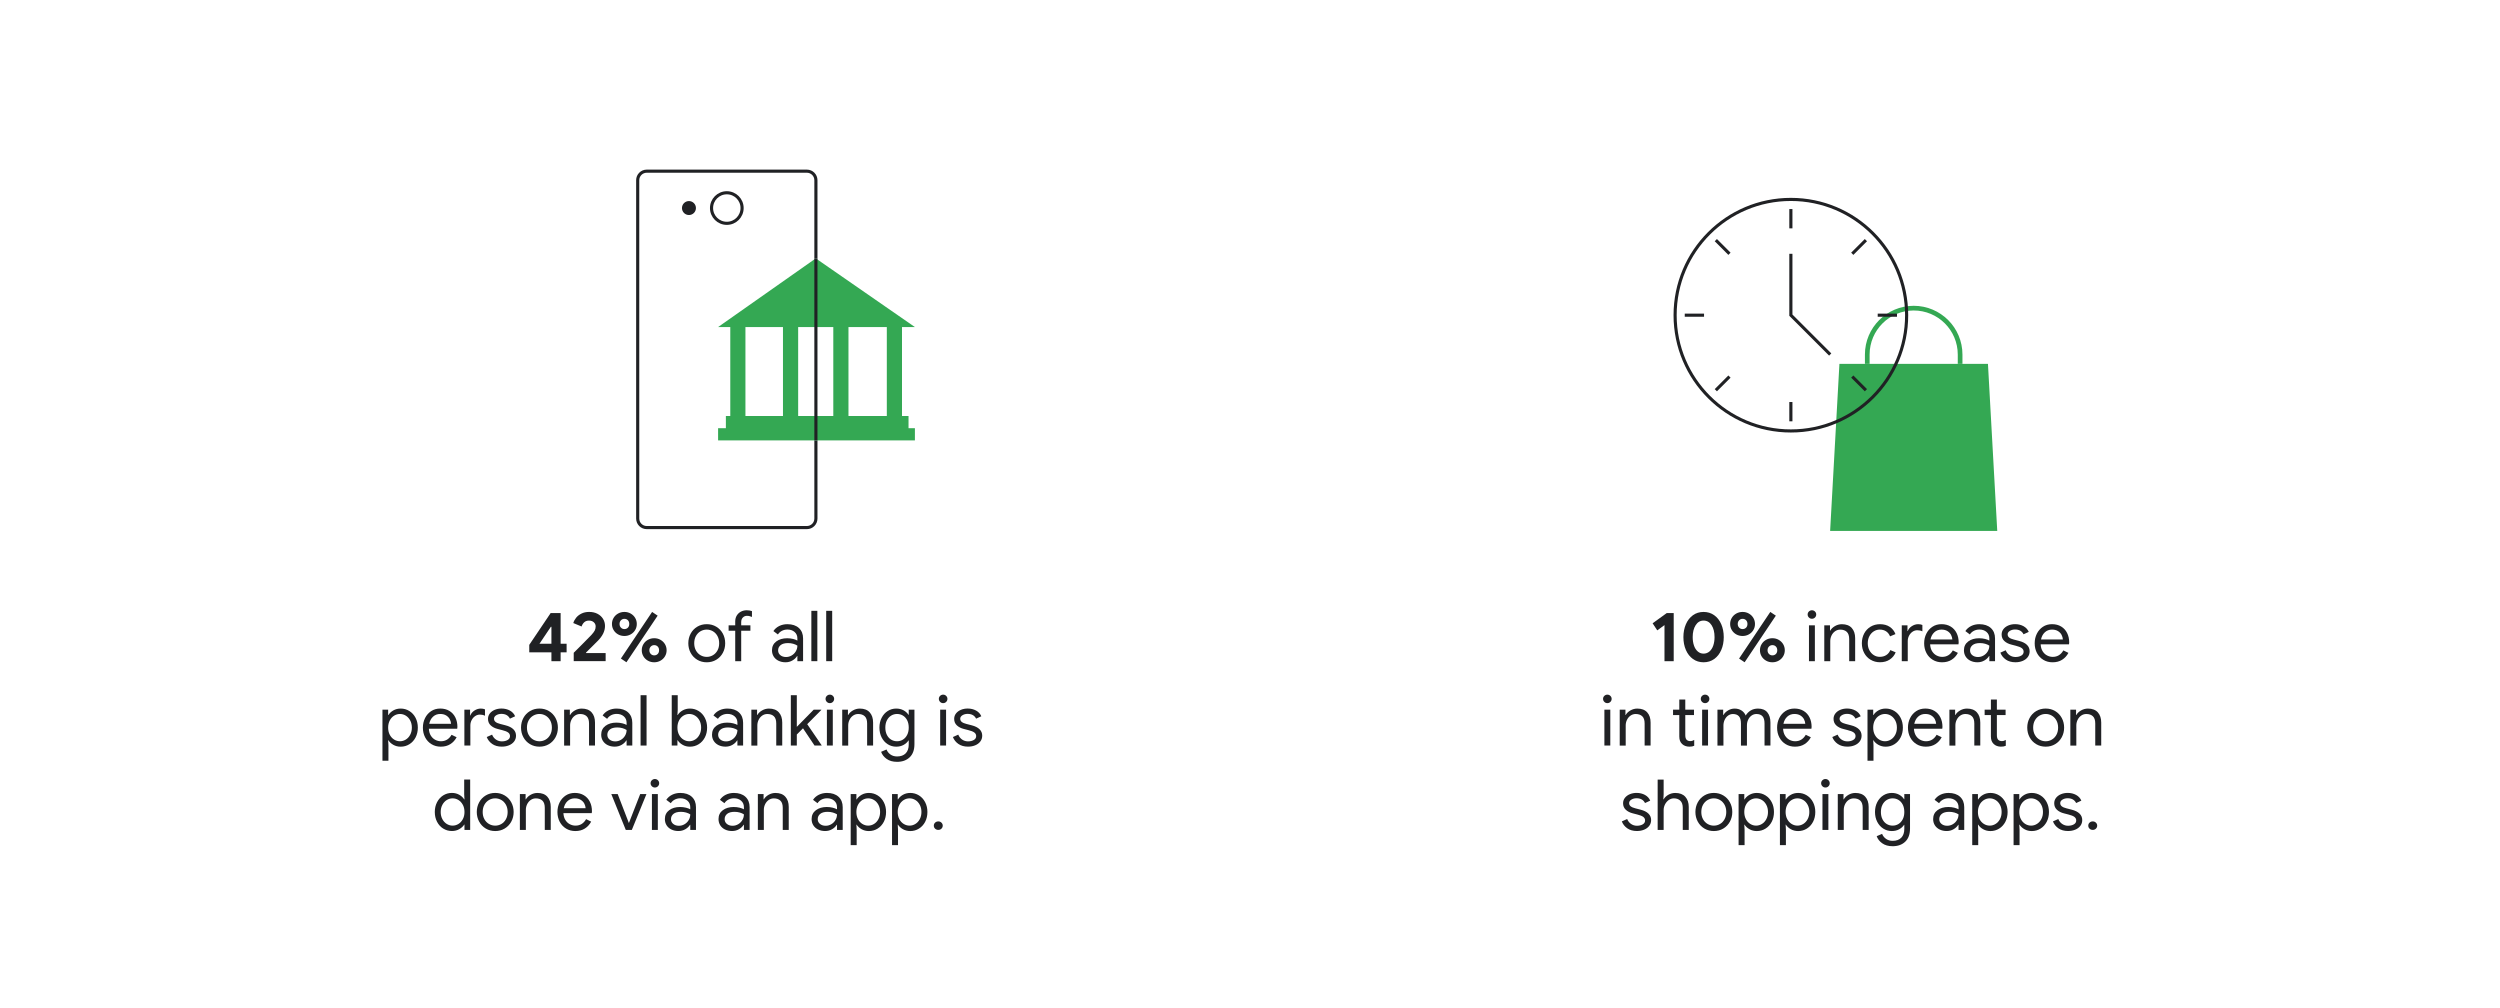 <?xml version="1.0" encoding="UTF-8"?><svg xmlns="http://www.w3.org/2000/svg" viewBox="0 0 1600 645"><defs><style>.b{stroke:#34a853;stroke-width:3px;}.b,.c{fill:none;stroke-miterlimit:10;}.d{fill:#fff;}.e{fill:#202124;}.f,.g{fill:#34a853;}.g{mix-blend-mode:multiply;}.c{stroke:#202124;stroke-width:2px;}.h{isolation:isolate;}</style></defs><g class="h"><g id="a"><rect class="d" x="-6.72" y="-9.19" width="1624" height="670"/><g><polygon class="f" points="1278.24 339.81 1171.28 339.81 1177.23 232.86 1272.29 232.86 1278.24 339.81"/><path class="b" d="M1254.47,232.86v-5.94c0-16.41-13.3-29.71-29.71-29.71h0c-16.41,0-29.71,13.3-29.71,29.71v5.94"/></g><g><path class="e" d="M352.91,417.48h-14.18v-4.77l13.68-20.34h6.39v19.62h3.83v5.49h-3.83v5.67h-5.89v-5.67Zm0-5.49v-10.84h-.36l-7.29,10.84h7.65Z"/><path class="e" d="M367.17,417.79c.99-.99,2.9-2.9,5.74-5.74s4.66-4.69,5.47-5.56c1.08-1.17,1.82-2.14,2.23-2.92,.41-.78,.61-1.67,.61-2.66,0-1.05-.39-1.93-1.17-2.65-.78-.72-1.82-1.08-3.1-1.08s-2.28,.36-3.06,1.08c-.78,.72-1.33,1.62-1.67,2.7l-5.31-2.21c.33-1.17,.94-2.3,1.82-3.4s2.03-1.99,3.44-2.68c1.41-.69,3.03-1.04,4.86-1.04,2.04,0,3.83,.4,5.35,1.19,1.53,.79,2.71,1.88,3.56,3.24,.84,1.37,1.26,2.89,1.26,4.57,0,3.33-1.62,6.59-4.86,9.76-1.32,1.29-3.76,3.72-7.33,7.29l.14,.27h12.46v5.17h-20.43v-5.36Z"/><path class="e" d="M395.55,406c-1.21-.69-2.17-1.62-2.86-2.79-.69-1.17-1.04-2.46-1.04-3.87s.34-2.7,1.04-3.87c.69-1.17,1.64-2.1,2.86-2.79,1.21-.69,2.57-1.04,4.07-1.04s2.81,.35,4.03,1.04c1.21,.69,2.17,1.62,2.86,2.79s1.04,2.46,1.04,3.87-.34,2.7-1.04,3.87c-.69,1.17-1.64,2.1-2.86,2.79s-2.56,1.03-4.03,1.03-2.86-.34-4.07-1.03Zm6.3-4.28c.58-.6,.88-1.4,.88-2.38s-.29-1.79-.88-2.39c-.58-.6-1.33-.9-2.23-.9s-1.61,.31-2.21,.92c-.6,.62-.9,1.4-.9,2.36s.3,1.75,.9,2.36c.6,.62,1.33,.92,2.21,.92s1.64-.3,2.23-.9Zm-4.48,19.75l19.98-29.83,3.55,2.38-19.98,29.83-3.55-2.38Zm17.26,1.35c-1.21-.69-2.17-1.62-2.86-2.79-.69-1.17-1.04-2.46-1.04-3.87s.34-2.7,1.04-3.87c.69-1.17,1.64-2.1,2.86-2.79s2.57-1.04,4.07-1.04,2.81,.34,4.03,1.04,2.17,1.62,2.86,2.79,1.04,2.46,1.04,3.87-.34,2.7-1.04,3.87c-.69,1.17-1.64,2.1-2.86,2.79-1.21,.69-2.56,1.04-4.03,1.04s-2.86-.34-4.07-1.04Zm6.3-4.27c.58-.6,.88-1.4,.88-2.38s-.29-1.79-.88-2.39c-.58-.6-1.33-.9-2.23-.9s-1.61,.31-2.21,.92c-.6,.62-.9,1.4-.9,2.36s.3,1.75,.9,2.36c.6,.62,1.33,.92,2.21,.92s1.64-.3,2.23-.9Z"/><path class="e" d="M446.24,422.25c-1.8-1.08-3.2-2.55-4.21-4.41-1.01-1.86-1.51-3.92-1.51-6.17s.5-4.3,1.51-6.17c1-1.86,2.41-3.33,4.21-4.41s3.83-1.62,6.08-1.62,4.28,.54,6.08,1.62,3.2,2.55,4.21,4.41,1.51,3.92,1.51,6.17-.5,4.3-1.51,6.17-2.41,3.33-4.21,4.41-3.83,1.62-6.08,1.62-4.28-.54-6.08-1.62Zm10.01-2.9c1.21-.7,2.19-1.72,2.92-3.04s1.1-2.86,1.1-4.63-.37-3.31-1.1-4.64c-.74-1.32-1.71-2.33-2.92-3.04-1.21-.7-2.53-1.06-3.94-1.06s-2.73,.35-3.96,1.06c-1.23,.71-2.21,1.72-2.95,3.04-.74,1.32-1.1,2.87-1.1,4.64s.37,3.31,1.1,4.63c.73,1.32,1.72,2.33,2.95,3.04,1.23,.71,2.55,1.06,3.96,1.06s2.72-.35,3.94-1.06Z"/><path class="e" d="M470.54,403.66h-4.23v-3.46h4.23v-2.47c0-1.44,.33-2.7,.99-3.78,.66-1.08,1.54-1.91,2.65-2.5,1.11-.58,2.34-.88,3.69-.88s2.42,.18,3.38,.54v3.74c-.54-.21-1.05-.38-1.53-.52s-1.05-.2-1.71-.2c-.99,0-1.84,.35-2.56,1.06-.72,.71-1.08,1.69-1.08,2.95v2.07h5.89v3.46h-5.89v19.49h-3.83v-19.49Z"/><path class="e" d="M498.21,422.88c-1.32-.66-2.34-1.57-3.06-2.72-.72-1.16-1.08-2.47-1.08-3.94,0-2.43,.92-4.33,2.75-5.69s4.14-2.05,6.93-2.05c1.38,0,2.66,.15,3.85,.45,1.18,.3,2.09,.65,2.72,1.04v-1.4c0-1.71-.6-3.08-1.8-4.12-1.2-1.04-2.71-1.55-4.54-1.55-1.29,0-2.47,.28-3.55,.83-1.08,.56-1.94,1.33-2.57,2.32l-2.88-2.16c.9-1.38,2.14-2.46,3.71-3.24,1.57-.78,3.32-1.17,5.24-1.17,3.12,0,5.57,.82,7.36,2.45,1.78,1.64,2.68,3.86,2.68,6.68v14.54h-3.65v-3.29h-.18c-.66,1.11-1.65,2.06-2.97,2.83-1.32,.78-2.81,1.17-4.46,1.17s-3.18-.33-4.5-.99Zm8.46-3.38c1.11-.66,2-1.54,2.66-2.66,.66-1.11,.99-2.33,.99-3.65-.72-.48-1.6-.87-2.65-1.17-1.05-.3-2.16-.45-3.33-.45-2.1,0-3.68,.44-4.75,1.31-1.07,.87-1.6,2-1.6,3.38,0,1.26,.48,2.28,1.44,3.06,.96,.78,2.17,1.17,3.64,1.17,1.29,0,2.49-.33,3.6-.99Z"/><path class="e" d="M519.27,390.93h3.83v32.22h-3.83v-32.22Z"/><path class="e" d="M528.77,390.93h3.83v32.22h-3.83v-32.22Z"/><path class="e" d="M244.78,454.2h3.64v3.42h.18c.69-1.17,1.73-2.15,3.13-2.95,1.4-.79,2.96-1.19,4.7-1.19,2.04,0,3.9,.53,5.58,1.58,1.68,1.05,3,2.5,3.96,4.36,.96,1.86,1.44,3.95,1.44,6.26s-.48,4.43-1.44,6.28c-.96,1.84-2.28,3.29-3.96,4.34-1.68,1.05-3.54,1.58-5.58,1.58-1.74,0-3.31-.4-4.7-1.19-1.39-.79-2.44-1.76-3.13-2.9h-.18l.18,3.15v9.94h-3.83v-32.67Zm14.94,19.12c1.17-.72,2.11-1.75,2.81-3.08,.7-1.33,1.06-2.86,1.06-4.57s-.35-3.23-1.06-4.57c-.71-1.33-1.64-2.36-2.81-3.08-1.17-.72-2.42-1.08-3.74-1.08s-2.57,.36-3.74,1.08-2.1,1.74-2.79,3.06c-.69,1.32-1.04,2.85-1.04,4.59s.34,3.27,1.04,4.59,1.62,2.34,2.79,3.06,2.42,1.08,3.74,1.08,2.56-.36,3.74-1.08Z"/><path class="e" d="M276.18,476.29c-1.74-1.05-3.1-2.5-4.07-4.34-.97-1.85-1.46-3.92-1.46-6.23s.46-4.26,1.37-6.12,2.21-3.34,3.89-4.46c1.68-1.11,3.63-1.67,5.85-1.67s4.2,.5,5.85,1.51c1.65,1,2.92,2.39,3.8,4.16,.88,1.77,1.33,3.8,1.33,6.08,0,.45-.04,.84-.13,1.17h-18.14c.09,1.74,.51,3.21,1.26,4.41,.75,1.2,1.7,2.1,2.86,2.7,1.15,.6,2.36,.9,3.62,.9,2.94,0,5.21-1.38,6.79-4.14l3.24,1.58c-.99,1.86-2.33,3.33-4.03,4.41-1.7,1.08-3.74,1.62-6.14,1.62-2.19,0-4.16-.53-5.9-1.58Zm12.51-13.05c-.06-.96-.33-1.92-.81-2.88-.48-.96-1.24-1.77-2.27-2.43s-2.33-.99-3.89-.99c-1.8,0-3.32,.58-4.57,1.73-1.25,1.16-2.06,2.68-2.45,4.57h14Z"/><path class="e" d="M297.2,454.2h3.65v3.69h.18c.45-1.26,1.32-2.31,2.61-3.15,1.29-.84,2.64-1.26,4.05-1.26,1.05,0,1.95,.17,2.7,.5v4.09c-.96-.48-2.04-.72-3.24-.72-1.11,0-2.13,.32-3.06,.95-.93,.63-1.67,1.48-2.23,2.55-.56,1.07-.83,2.22-.83,3.45v12.85h-3.83v-22.95Z"/><path class="e" d="M315.02,476.13c-1.65-1.15-2.82-2.63-3.51-4.43l3.42-1.53c.57,1.38,1.42,2.45,2.54,3.19,1.12,.75,2.36,1.12,3.71,1.12,1.44,0,2.67-.29,3.69-.88,1.02-.58,1.53-1.42,1.53-2.5,0-.96-.41-1.73-1.21-2.32-.81-.58-2.09-1.09-3.83-1.51l-2.79-.72c-1.83-.45-3.33-1.21-4.5-2.29s-1.75-2.47-1.75-4.18c0-1.32,.4-2.48,1.19-3.49,.79-1,1.85-1.78,3.17-2.32,1.32-.54,2.74-.81,4.27-.81,2.01,0,3.8,.44,5.38,1.3,1.57,.87,2.69,2.09,3.35,3.65l-3.33,1.53c-1.02-2.04-2.83-3.06-5.45-3.06-1.26,0-2.36,.29-3.31,.88s-1.42,1.33-1.42,2.23c0,.84,.33,1.52,.99,2.05,.66,.53,1.65,.95,2.97,1.28l3.33,.86c2.25,.57,3.94,1.42,5.08,2.54,1.14,1.12,1.71,2.5,1.71,4.12,0,1.41-.41,2.65-1.21,3.71-.81,1.07-1.91,1.88-3.29,2.45-1.38,.57-2.91,.85-4.59,.85-2.46,0-4.52-.58-6.17-1.73Z"/><path class="e" d="M339.18,476.25c-1.8-1.08-3.2-2.55-4.21-4.41s-1.51-3.92-1.51-6.17,.5-4.3,1.51-6.17,2.41-3.33,4.21-4.41,3.83-1.62,6.08-1.62,4.27,.54,6.07,1.62c1.8,1.08,3.2,2.55,4.21,4.41,1,1.86,1.51,3.92,1.51,6.17s-.5,4.3-1.51,6.17c-1.01,1.86-2.41,3.33-4.21,4.41-1.8,1.08-3.82,1.62-6.07,1.62s-4.28-.54-6.08-1.62Zm10.01-2.9c1.21-.7,2.19-1.72,2.92-3.04,.73-1.32,1.1-2.86,1.1-4.63s-.37-3.31-1.1-4.64c-.74-1.32-1.71-2.33-2.92-3.04-1.22-.7-2.53-1.06-3.94-1.06s-2.73,.35-3.96,1.06c-1.23,.71-2.21,1.72-2.95,3.04-.74,1.32-1.1,2.87-1.1,4.64s.37,3.31,1.1,4.63,1.72,2.33,2.95,3.04c1.23,.71,2.55,1.06,3.96,1.06s2.72-.35,3.94-1.06Z"/><path class="e" d="M361.05,454.2h3.65v3.38h.18c.63-1.14,1.63-2.11,3.01-2.9s2.85-1.19,4.41-1.19c2.76,0,4.87,.8,6.32,2.41,1.45,1.61,2.18,3.79,2.18,6.55v14.71h-3.82v-14.13c0-2.13-.51-3.67-1.53-4.63-1.02-.96-2.42-1.44-4.19-1.44-1.23,0-2.33,.35-3.31,1.04-.98,.69-1.73,1.6-2.27,2.72-.54,1.12-.81,2.3-.81,3.53v12.92h-3.83v-22.95Z"/><path class="e" d="M388.91,476.88c-1.32-.66-2.34-1.57-3.06-2.72-.72-1.16-1.08-2.47-1.08-3.94,0-2.43,.92-4.33,2.75-5.69s4.14-2.05,6.93-2.05c1.38,0,2.66,.15,3.85,.45,1.18,.3,2.09,.65,2.72,1.04v-1.4c0-1.71-.6-3.08-1.8-4.12-1.2-1.04-2.71-1.55-4.54-1.55-1.29,0-2.47,.28-3.55,.83-1.08,.56-1.94,1.33-2.57,2.32l-2.88-2.16c.9-1.38,2.14-2.46,3.71-3.24,1.57-.78,3.32-1.17,5.24-1.17,3.12,0,5.57,.82,7.36,2.45,1.78,1.64,2.68,3.86,2.68,6.68v14.54h-3.65v-3.29h-.18c-.66,1.11-1.65,2.06-2.97,2.83-1.32,.78-2.81,1.17-4.46,1.17s-3.18-.33-4.5-.99Zm8.46-3.38c1.11-.66,2-1.54,2.66-2.66,.66-1.11,.99-2.33,.99-3.65-.72-.48-1.6-.87-2.65-1.17-1.05-.3-2.16-.45-3.33-.45-2.1,0-3.68,.44-4.75,1.31-1.07,.87-1.6,2-1.6,3.38,0,1.26,.48,2.28,1.44,3.06,.96,.78,2.17,1.17,3.64,1.17,1.29,0,2.49-.33,3.6-.99Z"/><path class="e" d="M409.97,444.93h3.83v32.22h-3.83v-32.22Z"/><path class="e" d="M436.86,476.67c-1.39-.79-2.44-1.76-3.13-2.9h-.18v3.38h-3.64v-32.22h3.83v9.5l-.18,3.19h.18c.69-1.17,1.73-2.15,3.13-2.95,1.4-.79,2.96-1.19,4.7-1.19,2.04,0,3.9,.53,5.58,1.58,1.68,1.05,3,2.5,3.96,4.36,.96,1.86,1.44,3.95,1.44,6.26s-.48,4.43-1.44,6.28c-.96,1.84-2.28,3.29-3.96,4.34-1.68,1.05-3.54,1.58-5.58,1.58-1.74,0-3.31-.4-4.7-1.19Zm7.99-3.35c1.17-.72,2.11-1.75,2.81-3.08s1.06-2.86,1.06-4.57-.35-3.23-1.06-4.57c-.71-1.33-1.64-2.36-2.81-3.08s-2.42-1.08-3.73-1.08-2.57,.36-3.74,1.08-2.1,1.74-2.79,3.06c-.69,1.32-1.04,2.85-1.04,4.59s.34,3.27,1.04,4.59c.69,1.32,1.62,2.34,2.79,3.06s2.42,1.08,3.74,1.08,2.56-.36,3.73-1.08Z"/><path class="e" d="M459.83,476.88c-1.32-.66-2.34-1.57-3.06-2.72-.72-1.16-1.08-2.47-1.08-3.94,0-2.43,.92-4.33,2.75-5.69s4.14-2.05,6.93-2.05c1.38,0,2.66,.15,3.85,.45,1.18,.3,2.09,.65,2.72,1.04v-1.4c0-1.71-.6-3.08-1.8-4.12-1.2-1.04-2.71-1.55-4.54-1.55-1.29,0-2.47,.28-3.55,.83-1.08,.56-1.94,1.33-2.57,2.32l-2.88-2.16c.9-1.38,2.14-2.46,3.71-3.24,1.57-.78,3.32-1.17,5.24-1.17,3.12,0,5.57,.82,7.36,2.45,1.78,1.64,2.68,3.86,2.68,6.68v14.54h-3.65v-3.29h-.18c-.66,1.11-1.65,2.06-2.97,2.83-1.32,.78-2.81,1.17-4.46,1.17s-3.18-.33-4.5-.99Zm8.46-3.38c1.11-.66,2-1.54,2.66-2.66,.66-1.11,.99-2.33,.99-3.65-.72-.48-1.6-.87-2.65-1.17-1.05-.3-2.16-.45-3.33-.45-2.1,0-3.68,.44-4.75,1.31-1.07,.87-1.6,2-1.6,3.38,0,1.26,.48,2.28,1.44,3.06,.96,.78,2.17,1.17,3.64,1.17,1.29,0,2.49-.33,3.6-.99Z"/><path class="e" d="M480.89,454.2h3.64v3.38h.18c.63-1.14,1.63-2.11,3.01-2.9s2.85-1.19,4.41-1.19c2.76,0,4.87,.8,6.32,2.41,1.46,1.61,2.18,3.79,2.18,6.55v14.71h-3.83v-14.13c0-2.13-.51-3.67-1.53-4.63s-2.42-1.44-4.18-1.44c-1.23,0-2.33,.35-3.31,1.04-.98,.69-1.73,1.6-2.27,2.72s-.81,2.3-.81,3.53v12.92h-3.83v-22.95Z"/><path class="e" d="M506.13,444.93h3.83v20.25l10.8-10.98h4.86v.18l-9,9.09,9.22,13.5v.18h-4.54l-7.38-11.03-3.96,3.96v7.07h-3.83v-32.22Z"/><path class="e" d="M529.17,449.2c-.54-.54-.81-1.18-.81-1.93s.27-1.39,.81-1.91c.54-.52,1.18-.79,1.93-.79s1.4,.26,1.94,.79c.54,.53,.81,1.16,.81,1.91s-.26,1.39-.79,1.93c-.53,.54-1.18,.81-1.96,.81s-1.39-.27-1.93-.81Zm.04,5h3.78v22.95h-3.78v-22.95Z"/><path class="e" d="M539.03,454.2h3.65v3.38h.18c.63-1.14,1.63-2.11,3.01-2.9s2.85-1.19,4.41-1.19c2.76,0,4.87,.8,6.32,2.41,1.45,1.61,2.18,3.79,2.18,6.55v14.71h-3.82v-14.13c0-2.13-.51-3.67-1.53-4.63-1.02-.96-2.42-1.44-4.19-1.44-1.23,0-2.33,.35-3.31,1.04-.98,.69-1.73,1.6-2.27,2.72-.54,1.12-.81,2.3-.81,3.53v12.92h-3.83v-22.95Z"/><path class="e" d="M567.44,485.7c-1.75-1.26-2.93-2.78-3.53-4.54l3.46-1.49c.51,1.32,1.36,2.39,2.54,3.22,1.18,.83,2.59,1.24,4.21,1.24,2.37,0,4.21-.66,5.51-1.98,1.3-1.32,1.96-3.21,1.96-5.67v-2.57h-.18c-.75,1.17-1.81,2.12-3.17,2.86-1.37,.74-2.92,1.1-4.66,1.1-1.98,0-3.79-.52-5.42-1.55-1.64-1.03-2.93-2.47-3.89-4.32-.96-1.85-1.44-3.96-1.44-6.33s.48-4.44,1.44-6.3c.96-1.87,2.26-3.31,3.89-4.34,1.63-1.03,3.44-1.55,5.42-1.55,1.74,0,3.29,.37,4.66,1.1,1.36,.74,2.42,1.7,3.17,2.9h.18v-3.29h3.65v22.05c0,3.69-1.02,6.5-3.06,8.44-2.04,1.94-4.73,2.9-8.06,2.9-2.7,0-4.93-.63-6.68-1.89Zm10.44-12.35c1.12-.7,2.02-1.71,2.7-3.02,.67-1.31,1.01-2.86,1.01-4.66s-.34-3.4-1.01-4.71c-.68-1.31-1.58-2.31-2.7-2.99s-2.38-1.03-3.76-1.03-2.64,.35-3.78,1.05c-1.14,.7-2.05,1.71-2.72,3.02-.68,1.31-1.01,2.86-1.01,4.66s.34,3.36,1.01,4.68c.67,1.33,1.58,2.33,2.72,3.02,1.14,.69,2.4,1.03,3.78,1.03s2.63-.35,3.76-1.05Z"/><path class="e" d="M601.67,449.2c-.54-.54-.81-1.18-.81-1.93s.27-1.39,.81-1.91c.54-.52,1.19-.79,1.94-.79s1.39,.26,1.93,.79c.54,.53,.81,1.16,.81,1.91s-.26,1.39-.79,1.93c-.53,.54-1.18,.81-1.96,.81s-1.4-.27-1.94-.81Zm.04,5h3.78v22.95h-3.78v-22.95Z"/><path class="e" d="M613.37,476.13c-1.65-1.15-2.82-2.63-3.51-4.43l3.42-1.53c.57,1.38,1.42,2.45,2.54,3.19,1.12,.75,2.36,1.12,3.71,1.12,1.44,0,2.67-.29,3.69-.88,1.02-.58,1.53-1.42,1.53-2.5,0-.96-.4-1.73-1.21-2.32-.81-.58-2.08-1.09-3.83-1.51l-2.79-.72c-1.83-.45-3.33-1.21-4.5-2.29s-1.75-2.47-1.75-4.18c0-1.32,.4-2.48,1.19-3.49,.79-1,1.85-1.78,3.17-2.32,1.32-.54,2.75-.81,4.28-.81,2.01,0,3.8,.44,5.38,1.3,1.58,.87,2.69,2.09,3.35,3.65l-3.33,1.53c-1.02-2.04-2.83-3.06-5.44-3.06-1.26,0-2.36,.29-3.31,.88-.95,.58-1.42,1.33-1.42,2.23,0,.84,.33,1.52,.99,2.05,.66,.53,1.65,.95,2.97,1.28l3.33,.86c2.25,.57,3.94,1.42,5.08,2.54,1.14,1.12,1.71,2.5,1.71,4.12,0,1.41-.41,2.65-1.21,3.71-.81,1.07-1.91,1.88-3.29,2.45s-2.91,.85-4.59,.85c-2.46,0-4.52-.58-6.17-1.73Z"/><path class="e" d="M283.65,530.29c-1.67-1.05-2.98-2.5-3.94-4.34-.96-1.85-1.44-3.94-1.44-6.28s.48-4.39,1.44-6.26c.96-1.86,2.27-3.31,3.94-4.36s3.52-1.58,5.56-1.58c1.77,0,3.34,.4,4.72,1.19s2.43,1.78,3.15,2.95h.18l-.18-3.19v-9.5h3.83v32.22h-3.65v-3.38h-.18c-.72,1.14-1.77,2.11-3.15,2.9-1.38,.79-2.96,1.19-4.72,1.19-2.04,0-3.89-.53-5.56-1.58Zm9.77-2.97c1.15-.72,2.08-1.74,2.79-3.06,.7-1.32,1.06-2.85,1.06-4.59s-.35-3.27-1.06-4.59c-.71-1.32-1.64-2.34-2.79-3.06-1.16-.72-2.41-1.08-3.76-1.08s-2.57,.36-3.74,1.08-2.11,1.75-2.81,3.08c-.71,1.34-1.06,2.86-1.06,4.57s.35,3.23,1.06,4.57,1.64,2.36,2.81,3.08,2.42,1.08,3.74,1.08,2.6-.36,3.76-1.08Z"/><path class="e" d="M310.86,530.25c-1.8-1.08-3.2-2.55-4.21-4.41s-1.51-3.92-1.51-6.17,.5-4.3,1.51-6.17,2.41-3.33,4.21-4.41,3.83-1.62,6.08-1.62,4.27,.54,6.07,1.62c1.8,1.08,3.2,2.55,4.21,4.41,1,1.86,1.51,3.92,1.51,6.17s-.5,4.3-1.51,6.17c-1.01,1.86-2.41,3.33-4.21,4.41-1.8,1.08-3.82,1.62-6.07,1.62s-4.28-.54-6.08-1.62Zm10.01-2.9c1.21-.7,2.19-1.72,2.92-3.04,.73-1.32,1.1-2.86,1.1-4.63s-.37-3.31-1.1-4.64c-.74-1.32-1.71-2.33-2.92-3.04-1.22-.7-2.53-1.06-3.94-1.06s-2.73,.35-3.96,1.06c-1.23,.71-2.21,1.72-2.95,3.04-.74,1.32-1.1,2.87-1.1,4.64s.37,3.31,1.1,4.63,1.72,2.33,2.95,3.04c1.23,.71,2.55,1.06,3.96,1.06s2.72-.35,3.94-1.06Z"/><path class="e" d="M332.73,508.2h3.65v3.38h.18c.63-1.14,1.63-2.11,3.01-2.9s2.85-1.19,4.41-1.19c2.76,0,4.87,.8,6.32,2.41,1.45,1.61,2.18,3.79,2.18,6.55v14.71h-3.82v-14.13c0-2.13-.51-3.67-1.53-4.63-1.02-.96-2.42-1.44-4.19-1.44-1.23,0-2.33,.35-3.31,1.04-.98,.69-1.73,1.6-2.27,2.72-.54,1.12-.81,2.3-.81,3.53v12.92h-3.83v-22.95Z"/><path class="e" d="M362.29,530.29c-1.74-1.05-3.1-2.5-4.07-4.34-.97-1.85-1.46-3.92-1.46-6.23s.46-4.26,1.37-6.12,2.21-3.34,3.89-4.46c1.68-1.11,3.63-1.67,5.85-1.67s4.2,.5,5.85,1.51c1.65,1,2.92,2.39,3.8,4.16,.88,1.77,1.33,3.8,1.33,6.08,0,.45-.04,.84-.13,1.17h-18.14c.09,1.74,.51,3.21,1.26,4.41,.75,1.2,1.7,2.1,2.86,2.7,1.15,.6,2.36,.9,3.62,.9,2.94,0,5.21-1.38,6.79-4.14l3.24,1.58c-.99,1.86-2.33,3.33-4.03,4.41-1.7,1.08-3.74,1.62-6.14,1.62-2.19,0-4.16-.53-5.9-1.58Zm12.51-13.05c-.06-.96-.33-1.92-.81-2.88-.48-.96-1.24-1.77-2.27-2.43s-2.33-.99-3.89-.99c-1.8,0-3.32,.58-4.57,1.73-1.25,1.16-2.06,2.68-2.45,4.57h14Z"/><path class="e" d="M391.23,508.2h4.1l7.11,18.45h.09l7.2-18.45h4l-9.36,22.95h-3.87l-9.27-22.95Z"/><path class="e" d="M417.19,503.2c-.54-.54-.81-1.18-.81-1.93s.27-1.39,.81-1.91c.54-.52,1.18-.79,1.93-.79s1.4,.26,1.94,.79c.54,.53,.81,1.16,.81,1.91s-.26,1.39-.79,1.93c-.53,.54-1.18,.81-1.96,.81s-1.39-.27-1.93-.81Zm.04,5h3.78v22.95h-3.78v-22.95Z"/><path class="e" d="M429.66,530.88c-1.32-.66-2.34-1.57-3.06-2.72s-1.08-2.47-1.08-3.94c0-2.43,.92-4.33,2.75-5.69,1.83-1.37,4.14-2.05,6.93-2.05,1.38,0,2.66,.15,3.85,.45,1.18,.3,2.09,.65,2.72,1.04v-1.4c0-1.71-.6-3.08-1.8-4.12-1.2-1.04-2.72-1.55-4.54-1.55-1.29,0-2.48,.28-3.56,.83-1.08,.56-1.93,1.33-2.56,2.32l-2.88-2.16c.9-1.38,2.14-2.46,3.71-3.24,1.58-.78,3.32-1.17,5.24-1.17,3.12,0,5.57,.82,7.36,2.45,1.78,1.64,2.68,3.86,2.68,6.68v14.54h-3.64v-3.29h-.18c-.66,1.11-1.65,2.06-2.97,2.83-1.32,.78-2.81,1.17-4.46,1.17s-3.18-.33-4.5-.99Zm8.46-3.38c1.11-.66,2-1.54,2.66-2.66,.66-1.11,.99-2.33,.99-3.65-.72-.48-1.61-.87-2.66-1.17-1.05-.3-2.16-.45-3.33-.45-2.1,0-3.68,.44-4.75,1.31-1.07,.87-1.6,2-1.6,3.38,0,1.26,.48,2.28,1.44,3.06,.96,.78,2.17,1.17,3.65,1.17,1.29,0,2.49-.33,3.6-.99Z"/><path class="e" d="M463.99,530.88c-1.32-.66-2.34-1.57-3.06-2.72-.72-1.16-1.08-2.47-1.08-3.94,0-2.43,.92-4.33,2.75-5.69s4.14-2.05,6.93-2.05c1.38,0,2.66,.15,3.85,.45,1.18,.3,2.09,.65,2.72,1.04v-1.4c0-1.71-.6-3.08-1.8-4.12-1.2-1.04-2.71-1.55-4.54-1.55-1.29,0-2.47,.28-3.55,.83-1.08,.56-1.94,1.33-2.57,2.32l-2.88-2.16c.9-1.38,2.14-2.46,3.71-3.24,1.57-.78,3.32-1.17,5.24-1.17,3.12,0,5.57,.82,7.36,2.45,1.78,1.64,2.68,3.86,2.68,6.68v14.54h-3.65v-3.29h-.18c-.66,1.11-1.65,2.06-2.97,2.83-1.32,.78-2.81,1.17-4.46,1.17s-3.18-.33-4.5-.99Zm8.46-3.38c1.11-.66,2-1.54,2.66-2.66,.66-1.11,.99-2.33,.99-3.65-.72-.48-1.6-.87-2.65-1.17-1.05-.3-2.16-.45-3.33-.45-2.1,0-3.68,.44-4.75,1.31-1.07,.87-1.6,2-1.6,3.38,0,1.26,.48,2.28,1.44,3.06,.96,.78,2.17,1.17,3.64,1.17,1.29,0,2.49-.33,3.6-.99Z"/><path class="e" d="M485.05,508.2h3.64v3.38h.18c.63-1.14,1.63-2.11,3.01-2.9s2.85-1.19,4.41-1.19c2.76,0,4.87,.8,6.32,2.41,1.46,1.61,2.18,3.79,2.18,6.55v14.71h-3.83v-14.13c0-2.13-.51-3.67-1.53-4.63s-2.42-1.44-4.18-1.44c-1.23,0-2.33,.35-3.31,1.04-.98,.69-1.73,1.6-2.27,2.72s-.81,2.3-.81,3.53v12.92h-3.83v-22.95Z"/><path class="e" d="M523.57,530.88c-1.32-.66-2.34-1.57-3.06-2.72s-1.08-2.47-1.08-3.94c0-2.43,.92-4.33,2.75-5.69,1.83-1.37,4.14-2.05,6.93-2.05,1.38,0,2.66,.15,3.85,.45,1.18,.3,2.09,.65,2.72,1.04v-1.4c0-1.71-.6-3.08-1.8-4.12-1.2-1.04-2.72-1.55-4.54-1.55-1.29,0-2.48,.28-3.56,.83-1.08,.56-1.93,1.33-2.56,2.32l-2.88-2.16c.9-1.38,2.14-2.46,3.71-3.24,1.58-.78,3.32-1.17,5.24-1.17,3.12,0,5.57,.82,7.36,2.45,1.78,1.64,2.68,3.86,2.68,6.68v14.54h-3.64v-3.29h-.18c-.66,1.11-1.65,2.06-2.97,2.83-1.32,.78-2.81,1.17-4.46,1.17s-3.18-.33-4.5-.99Zm8.46-3.38c1.11-.66,2-1.54,2.66-2.66,.66-1.11,.99-2.33,.99-3.65-.72-.48-1.61-.87-2.66-1.17-1.05-.3-2.16-.45-3.33-.45-2.1,0-3.68,.44-4.75,1.31-1.07,.87-1.6,2-1.6,3.38,0,1.26,.48,2.28,1.44,3.06,.96,.78,2.17,1.17,3.65,1.17,1.29,0,2.49-.33,3.6-.99Z"/><path class="e" d="M544.45,508.2h3.64v3.42h.18c.69-1.17,1.73-2.15,3.13-2.95,1.4-.79,2.96-1.19,4.7-1.19,2.04,0,3.9,.53,5.58,1.58,1.68,1.05,3,2.5,3.96,4.36,.96,1.86,1.44,3.95,1.44,6.26s-.48,4.43-1.44,6.28c-.96,1.84-2.28,3.29-3.96,4.34-1.68,1.05-3.54,1.58-5.58,1.58-1.74,0-3.31-.4-4.7-1.19-1.39-.79-2.44-1.76-3.13-2.9h-.18l.18,3.15v9.94h-3.83v-32.67Zm14.94,19.12c1.17-.72,2.11-1.75,2.81-3.08,.7-1.33,1.06-2.86,1.06-4.57s-.35-3.23-1.06-4.57c-.71-1.33-1.64-2.36-2.81-3.08-1.17-.72-2.42-1.08-3.74-1.08s-2.57,.36-3.74,1.08-2.1,1.74-2.79,3.06c-.69,1.32-1.04,2.85-1.04,4.59s.34,3.27,1.04,4.59,1.62,2.34,2.79,3.06,2.42,1.08,3.74,1.08,2.56-.36,3.74-1.08Z"/><path class="e" d="M570.91,508.2h3.64v3.42h.18c.69-1.17,1.73-2.15,3.13-2.95,1.4-.79,2.96-1.19,4.7-1.19,2.04,0,3.9,.53,5.58,1.58,1.68,1.05,3,2.5,3.96,4.36,.96,1.86,1.44,3.95,1.44,6.26s-.48,4.43-1.44,6.28c-.96,1.84-2.28,3.29-3.96,4.34-1.68,1.05-3.54,1.58-5.58,1.58-1.74,0-3.31-.4-4.7-1.19-1.39-.79-2.44-1.76-3.13-2.9h-.18l.18,3.15v9.94h-3.83v-32.67Zm14.94,19.12c1.17-.72,2.11-1.75,2.81-3.08,.7-1.33,1.06-2.86,1.06-4.57s-.35-3.23-1.06-4.57c-.71-1.33-1.64-2.36-2.81-3.08-1.17-.72-2.42-1.08-3.74-1.08s-2.57,.36-3.74,1.08-2.1,1.74-2.79,3.06c-.69,1.32-1.04,2.85-1.04,4.59s.34,3.27,1.04,4.59,1.62,2.34,2.79,3.06,2.42,1.08,3.74,1.08,2.56-.36,3.74-1.08Z"/><path class="e" d="M598.47,530.35c-.56-.53-.83-1.18-.83-1.95s.28-1.38,.83-1.91c.55-.53,1.24-.79,2.05-.79s1.45,.26,2,.79c.55,.53,.83,1.17,.83,1.91s-.28,1.42-.83,1.95c-.56,.53-1.22,.79-2,.79s-1.49-.26-2.05-.79Z"/></g><g><path class="e" d="M1065.27,400.06l-4.63,3.38-2.97-4.54,9.04-6.53h4.46v30.78h-5.9v-23.08Z"/><path class="e" d="M1083.5,421.77c-1.95-1.4-3.46-3.32-4.52-5.76-1.07-2.44-1.6-5.2-1.6-8.26s.53-5.81,1.6-8.26c1.06-2.44,2.57-4.37,4.52-5.76,1.95-1.4,4.21-2.09,6.79-2.09s4.84,.7,6.79,2.09c1.95,1.39,3.46,3.32,4.52,5.76,1.06,2.45,1.6,5.2,1.6,8.26s-.53,5.81-1.6,8.26c-1.07,2.45-2.57,4.37-4.52,5.76-1.95,1.39-4.22,2.09-6.79,2.09s-4.85-.7-6.79-2.09Zm10.55-4.82c1.06-.92,1.88-2.17,2.43-3.78,.55-1.6,.83-3.41,.83-5.42,0-3.12-.63-5.66-1.89-7.63s-2.97-2.95-5.13-2.95-3.83,.99-5.08,2.97c-1.26,1.98-1.89,4.52-1.89,7.61,0,2.01,.28,3.82,.83,5.42,.55,1.61,1.36,2.87,2.43,3.78,1.06,.92,2.3,1.37,3.71,1.37s2.69-.46,3.76-1.37Z"/><path class="e" d="M1111.19,406c-1.21-.69-2.17-1.62-2.86-2.79-.69-1.17-1.04-2.46-1.04-3.87s.34-2.7,1.04-3.87c.69-1.17,1.64-2.1,2.86-2.79,1.21-.69,2.57-1.04,4.07-1.04s2.81,.35,4.03,1.04c1.21,.69,2.17,1.62,2.86,2.79s1.04,2.46,1.04,3.87-.34,2.7-1.04,3.87c-.69,1.17-1.64,2.1-2.86,2.79s-2.56,1.03-4.03,1.03-2.86-.34-4.07-1.03Zm6.3-4.28c.58-.6,.88-1.4,.88-2.38s-.29-1.79-.88-2.39c-.58-.6-1.33-.9-2.23-.9s-1.61,.31-2.21,.92c-.6,.62-.9,1.4-.9,2.36s.3,1.75,.9,2.36c.6,.62,1.33,.92,2.21,.92s1.64-.3,2.23-.9Zm-4.48,19.75l19.98-29.83,3.55,2.38-19.98,29.83-3.55-2.38Zm17.26,1.35c-1.21-.69-2.17-1.62-2.86-2.79-.69-1.17-1.04-2.46-1.04-3.87s.34-2.7,1.04-3.87c.69-1.17,1.64-2.1,2.86-2.79s2.57-1.04,4.07-1.04,2.81,.34,4.03,1.04,2.17,1.62,2.86,2.79,1.04,2.46,1.04,3.87-.34,2.7-1.04,3.87c-.69,1.17-1.64,2.1-2.86,2.79-1.21,.69-2.56,1.04-4.03,1.04s-2.86-.34-4.07-1.04Zm6.3-4.27c.58-.6,.88-1.4,.88-2.38s-.29-1.79-.88-2.39c-.58-.6-1.33-.9-2.23-.9s-1.61,.31-2.21,.92c-.6,.62-.9,1.4-.9,2.36s.3,1.75,.9,2.36c.6,.62,1.33,.92,2.21,.92s1.64-.3,2.23-.9Z"/><path class="e" d="M1157.7,395.2c-.54-.54-.81-1.18-.81-1.93s.27-1.39,.81-1.91c.54-.52,1.18-.79,1.93-.79s1.4,.26,1.94,.79c.54,.53,.81,1.16,.81,1.91s-.26,1.39-.79,1.93c-.53,.54-1.18,.81-1.96,.81s-1.39-.27-1.93-.81Zm.04,5h3.78v22.95h-3.78v-22.95Z"/><path class="e" d="M1167.55,400.2h3.65v3.38h.18c.63-1.14,1.63-2.11,3.01-2.9s2.85-1.19,4.41-1.19c2.76,0,4.87,.8,6.32,2.41,1.45,1.61,2.18,3.79,2.18,6.55v14.71h-3.82v-14.13c0-2.13-.51-3.67-1.53-4.63-1.02-.96-2.42-1.44-4.19-1.44-1.23,0-2.33,.35-3.31,1.04-.98,.69-1.73,1.6-2.27,2.72-.54,1.12-.81,2.3-.81,3.53v12.92h-3.83v-22.95Z"/><path class="e" d="M1197.21,422.27c-1.77-1.06-3.15-2.52-4.14-4.36-.99-1.85-1.48-3.92-1.48-6.23s.5-4.39,1.48-6.26c.99-1.86,2.37-3.31,4.14-4.36,1.77-1.05,3.76-1.58,5.98-1.58,2.49,0,4.58,.58,6.28,1.73,1.7,1.16,2.9,2.69,3.62,4.61l-3.46,1.44c-.57-1.41-1.42-2.48-2.54-3.22-1.12-.73-2.48-1.1-4.07-1.1-1.35,0-2.61,.37-3.78,1.1-1.17,.74-2.11,1.76-2.81,3.08s-1.06,2.83-1.06,4.54,.35,3.22,1.06,4.54,1.64,2.35,2.81,3.08c1.17,.74,2.43,1.1,3.78,1.1,1.62,0,3.01-.38,4.18-1.12,1.17-.75,2.04-1.81,2.61-3.2l3.42,1.44c-.78,1.89-2.03,3.42-3.76,4.59-1.72,1.17-3.82,1.75-6.28,1.75-2.22,0-4.21-.53-5.98-1.6Z"/><path class="e" d="M1217.14,400.2h3.64v3.69h.18c.45-1.26,1.32-2.31,2.61-3.15,1.29-.84,2.64-1.26,4.05-1.26,1.05,0,1.95,.17,2.7,.5v4.09c-.96-.48-2.04-.72-3.24-.72-1.11,0-2.13,.32-3.06,.95-.93,.63-1.67,1.48-2.23,2.55-.56,1.07-.83,2.22-.83,3.45v12.85h-3.83v-22.95Z"/><path class="e" d="M1236.99,422.29c-1.74-1.05-3.1-2.5-4.07-4.34-.97-1.85-1.46-3.92-1.46-6.23s.46-4.26,1.37-6.12,2.21-3.34,3.89-4.46c1.68-1.11,3.63-1.67,5.85-1.67s4.2,.5,5.85,1.51c1.65,1,2.92,2.39,3.8,4.16,.88,1.77,1.33,3.8,1.33,6.08,0,.45-.04,.84-.13,1.17h-18.14c.09,1.74,.51,3.21,1.26,4.41,.75,1.2,1.7,2.1,2.86,2.7,1.15,.6,2.36,.9,3.62,.9,2.94,0,5.21-1.38,6.79-4.14l3.24,1.58c-.99,1.86-2.33,3.33-4.03,4.41-1.7,1.08-3.74,1.62-6.14,1.62-2.19,0-4.16-.53-5.9-1.58Zm12.51-13.05c-.06-.96-.33-1.92-.81-2.88-.48-.96-1.24-1.77-2.27-2.43s-2.33-.99-3.89-.99c-1.8,0-3.32,.58-4.57,1.73-1.25,1.16-2.06,2.68-2.45,4.57h14Z"/><path class="e" d="M1261.06,422.88c-1.32-.66-2.34-1.57-3.06-2.72s-1.08-2.47-1.08-3.94c0-2.43,.92-4.33,2.75-5.69,1.83-1.37,4.14-2.05,6.93-2.05,1.38,0,2.66,.15,3.85,.45,1.18,.3,2.09,.65,2.72,1.04v-1.4c0-1.71-.6-3.08-1.8-4.12-1.2-1.04-2.72-1.55-4.54-1.55-1.29,0-2.48,.28-3.56,.83-1.08,.56-1.93,1.33-2.56,2.32l-2.88-2.16c.9-1.38,2.14-2.46,3.71-3.24,1.58-.78,3.32-1.17,5.24-1.17,3.12,0,5.57,.82,7.36,2.45,1.78,1.64,2.68,3.86,2.68,6.68v14.54h-3.64v-3.29h-.18c-.66,1.11-1.65,2.06-2.97,2.83-1.32,.78-2.81,1.17-4.46,1.17s-3.18-.33-4.5-.99Zm8.46-3.38c1.11-.66,2-1.54,2.66-2.66,.66-1.11,.99-2.33,.99-3.65-.72-.48-1.61-.87-2.66-1.17-1.05-.3-2.16-.45-3.33-.45-2.1,0-3.68,.44-4.75,1.31-1.07,.87-1.6,2-1.6,3.38,0,1.26,.48,2.28,1.44,3.06,.96,.78,2.17,1.17,3.65,1.17,1.29,0,2.49-.33,3.6-.99Z"/><path class="e" d="M1283.74,422.13c-1.65-1.15-2.82-2.63-3.51-4.43l3.42-1.53c.57,1.38,1.42,2.45,2.54,3.19,1.12,.75,2.36,1.12,3.71,1.12,1.44,0,2.67-.29,3.69-.88,1.02-.58,1.53-1.42,1.53-2.5,0-.96-.41-1.73-1.21-2.32-.81-.58-2.09-1.09-3.83-1.51l-2.79-.72c-1.83-.45-3.33-1.21-4.5-2.29s-1.75-2.47-1.75-4.18c0-1.32,.4-2.48,1.19-3.49,.79-1,1.85-1.78,3.17-2.32,1.32-.54,2.74-.81,4.27-.81,2.01,0,3.8,.44,5.38,1.3,1.57,.87,2.69,2.09,3.35,3.65l-3.33,1.53c-1.02-2.04-2.83-3.06-5.45-3.06-1.26,0-2.36,.29-3.31,.88s-1.42,1.33-1.42,2.23c0,.84,.33,1.52,.99,2.05,.66,.53,1.65,.95,2.97,1.28l3.33,.86c2.25,.57,3.94,1.42,5.08,2.54,1.14,1.12,1.71,2.5,1.71,4.12,0,1.41-.41,2.65-1.21,3.71-.81,1.07-1.91,1.88-3.29,2.45-1.38,.57-2.91,.85-4.59,.85-2.46,0-4.52-.58-6.17-1.73Z"/><path class="e" d="M1307.73,422.29c-1.74-1.05-3.1-2.5-4.07-4.34-.97-1.85-1.46-3.92-1.46-6.23s.46-4.26,1.37-6.12,2.21-3.34,3.89-4.46c1.68-1.11,3.63-1.67,5.85-1.67s4.2,.5,5.85,1.51c1.65,1,2.92,2.39,3.8,4.16,.88,1.77,1.33,3.8,1.33,6.08,0,.45-.04,.84-.13,1.17h-18.14c.09,1.74,.51,3.21,1.26,4.41,.75,1.2,1.7,2.1,2.86,2.7,1.15,.6,2.36,.9,3.62,.9,2.94,0,5.21-1.38,6.79-4.14l3.24,1.58c-.99,1.86-2.33,3.33-4.03,4.41-1.7,1.08-3.74,1.62-6.14,1.62-2.19,0-4.16-.53-5.9-1.58Zm12.51-13.05c-.06-.96-.33-1.92-.81-2.88-.48-.96-1.24-1.77-2.27-2.43s-2.33-.99-3.89-.99c-1.8,0-3.32,.58-4.57,1.73-1.25,1.16-2.06,2.68-2.45,4.57h14Z"/><path class="e" d="M1026.77,449.2c-.54-.54-.81-1.18-.81-1.93s.27-1.39,.81-1.91c.54-.52,1.18-.79,1.93-.79s1.4,.26,1.94,.79c.54,.53,.81,1.16,.81,1.91s-.26,1.39-.79,1.93c-.53,.54-1.18,.81-1.96,.81s-1.39-.27-1.93-.81Zm.04,5h3.78v22.95h-3.78v-22.95Z"/><path class="e" d="M1036.63,454.2h3.65v3.38h.18c.63-1.14,1.63-2.11,3.01-2.9s2.85-1.19,4.41-1.19c2.76,0,4.87,.8,6.32,2.41,1.45,1.61,2.18,3.79,2.18,6.55v14.71h-3.82v-14.13c0-2.13-.51-3.67-1.53-4.63-1.02-.96-2.42-1.44-4.19-1.44-1.23,0-2.33,.35-3.31,1.04-.98,.69-1.73,1.6-2.27,2.72-.54,1.12-.81,2.3-.81,3.53v12.92h-3.83v-22.95Z"/><path class="e" d="M1078.55,477.41c-.79-.31-1.46-.72-2-1.24-.6-.58-1.05-1.25-1.35-2.02-.3-.76-.45-1.7-.45-2.79v-13.7h-4v-3.46h4v-6.48h3.83v6.48h5.58v3.46h-5.58v12.79c0,1.29,.24,2.24,.72,2.85,.57,.67,1.4,1.01,2.48,1.01,.87,0,1.71-.25,2.52-.76v3.73c-.45,.21-.91,.36-1.37,.45-.47,.09-1.06,.13-1.78,.13-.93,0-1.79-.15-2.59-.46Z"/><path class="e" d="M1089.32,449.2c-.54-.54-.81-1.18-.81-1.93s.27-1.39,.81-1.91c.54-.52,1.18-.79,1.93-.79s1.4,.26,1.94,.79c.54,.53,.81,1.16,.81,1.91s-.26,1.39-.79,1.93c-.53,.54-1.18,.81-1.96,.81s-1.39-.27-1.93-.81Zm.04,5h3.78v22.95h-3.78v-22.95Z"/><path class="e" d="M1099.18,454.2h3.65v3.38h.18c.66-1.17,1.65-2.14,2.97-2.92,1.32-.78,2.71-1.17,4.19-1.17,1.68,0,3.14,.41,4.39,1.21,1.24,.81,2.14,1.89,2.68,3.24,.81-1.35,1.88-2.43,3.22-3.24,1.33-.81,2.89-1.21,4.66-1.21,2.64,0,4.63,.8,5.96,2.41,1.33,1.61,2,3.79,2,6.55v14.71h-3.78v-14.13c0-2.13-.44-3.67-1.31-4.63s-2.16-1.44-3.87-1.44c-1.14,0-2.18,.33-3.11,.99s-1.66,1.54-2.18,2.66c-.53,1.11-.79,2.31-.79,3.6v12.96h-3.83v-14.08c0-2.16-.44-3.72-1.3-4.68-.87-.96-2.15-1.44-3.83-1.44-1.14,0-2.18,.34-3.11,1.01s-1.66,1.58-2.18,2.7c-.52,1.12-.79,2.33-.79,3.62v12.87h-3.83v-22.95Z"/><path class="e" d="M1142.87,476.29c-1.74-1.05-3.1-2.5-4.07-4.34-.98-1.85-1.46-3.92-1.46-6.23s.46-4.26,1.37-6.12c.91-1.86,2.21-3.34,3.89-4.46,1.68-1.11,3.63-1.67,5.85-1.67s4.2,.5,5.85,1.51c1.65,1,2.92,2.39,3.8,4.16,.88,1.77,1.33,3.8,1.33,6.08,0,.45-.04,.84-.13,1.17h-18.13c.09,1.74,.51,3.21,1.26,4.41s1.7,2.1,2.86,2.7c1.15,.6,2.36,.9,3.62,.9,2.94,0,5.2-1.38,6.79-4.14l3.24,1.58c-.99,1.86-2.33,3.33-4.03,4.41s-3.74,1.62-6.14,1.62c-2.19,0-4.16-.53-5.89-1.58Zm12.51-13.05c-.06-.96-.33-1.92-.81-2.88-.48-.96-1.24-1.77-2.27-2.43s-2.33-.99-3.89-.99c-1.8,0-3.32,.58-4.57,1.73-1.25,1.16-2.06,2.68-2.45,4.57h14Z"/><path class="e" d="M1176.17,476.13c-1.65-1.15-2.82-2.63-3.51-4.43l3.42-1.53c.57,1.38,1.42,2.45,2.54,3.19,1.12,.75,2.36,1.12,3.71,1.12,1.44,0,2.67-.29,3.69-.88,1.02-.58,1.53-1.42,1.53-2.5,0-.96-.4-1.73-1.21-2.32-.81-.58-2.08-1.09-3.83-1.51l-2.79-.72c-1.83-.45-3.33-1.21-4.5-2.29s-1.75-2.47-1.75-4.18c0-1.32,.4-2.48,1.19-3.49,.79-1,1.85-1.78,3.17-2.32,1.32-.54,2.75-.81,4.28-.81,2.01,0,3.8,.44,5.38,1.3,1.58,.87,2.69,2.09,3.35,3.65l-3.33,1.53c-1.02-2.04-2.83-3.06-5.44-3.06-1.26,0-2.36,.29-3.31,.88-.95,.58-1.42,1.33-1.42,2.23,0,.84,.33,1.52,.99,2.05,.66,.53,1.65,.95,2.97,1.28l3.33,.86c2.25,.57,3.94,1.42,5.08,2.54,1.14,1.12,1.71,2.5,1.71,4.12,0,1.41-.41,2.65-1.21,3.71-.81,1.07-1.91,1.88-3.29,2.45s-2.91,.85-4.59,.85c-2.46,0-4.52-.58-6.17-1.73Z"/><path class="e" d="M1195.21,454.2h3.64v3.42h.18c.69-1.17,1.73-2.15,3.13-2.95,1.4-.79,2.96-1.19,4.7-1.19,2.04,0,3.9,.53,5.58,1.58,1.68,1.05,3,2.5,3.96,4.36,.96,1.86,1.44,3.95,1.44,6.26s-.48,4.43-1.44,6.28c-.96,1.84-2.28,3.29-3.96,4.34-1.68,1.05-3.54,1.58-5.58,1.58-1.74,0-3.31-.4-4.7-1.19-1.39-.79-2.44-1.76-3.13-2.9h-.18l.18,3.15v9.94h-3.83v-32.67Zm14.94,19.12c1.17-.72,2.11-1.75,2.81-3.08,.7-1.33,1.06-2.86,1.06-4.57s-.35-3.23-1.06-4.57c-.71-1.33-1.64-2.36-2.81-3.08-1.17-.72-2.42-1.08-3.74-1.08s-2.57,.36-3.74,1.08-2.1,1.74-2.79,3.06c-.69,1.32-1.04,2.85-1.04,4.59s.34,3.27,1.04,4.59,1.62,2.34,2.79,3.06,2.42,1.08,3.74,1.08,2.56-.36,3.74-1.08Z"/><path class="e" d="M1226.62,476.29c-1.74-1.05-3.1-2.5-4.07-4.34-.97-1.85-1.46-3.92-1.46-6.23s.46-4.26,1.37-6.12,2.21-3.34,3.89-4.46c1.68-1.11,3.63-1.67,5.85-1.67s4.2,.5,5.85,1.51c1.65,1,2.92,2.39,3.8,4.16,.88,1.77,1.33,3.8,1.33,6.08,0,.45-.04,.84-.13,1.17h-18.14c.09,1.74,.51,3.21,1.26,4.41,.75,1.2,1.7,2.1,2.86,2.7,1.15,.6,2.36,.9,3.62,.9,2.94,0,5.21-1.38,6.79-4.14l3.24,1.58c-.99,1.86-2.33,3.33-4.03,4.41-1.7,1.08-3.74,1.62-6.14,1.62-2.19,0-4.16-.53-5.9-1.58Zm12.51-13.05c-.06-.96-.33-1.92-.81-2.88-.48-.96-1.24-1.77-2.27-2.43s-2.33-.99-3.89-.99c-1.8,0-3.32,.58-4.57,1.73-1.25,1.16-2.06,2.68-2.45,4.57h14Z"/><path class="e" d="M1247.63,454.2h3.65v3.38h.18c.63-1.14,1.63-2.11,3.01-2.9s2.85-1.19,4.41-1.19c2.76,0,4.87,.8,6.32,2.41,1.45,1.61,2.18,3.79,2.18,6.55v14.71h-3.82v-14.13c0-2.13-.51-3.67-1.53-4.63-1.02-.96-2.42-1.44-4.19-1.44-1.23,0-2.33,.35-3.31,1.04-.98,.69-1.73,1.6-2.27,2.72-.54,1.12-.81,2.3-.81,3.53v12.92h-3.83v-22.95Z"/><path class="e" d="M1277.98,477.41c-.79-.31-1.46-.72-2-1.24-.6-.58-1.05-1.25-1.35-2.02s-.45-1.7-.45-2.79v-13.7h-4.01v-3.46h4.01v-6.48h3.82v6.48h5.58v3.46h-5.58v12.79c0,1.29,.24,2.24,.72,2.85,.57,.67,1.39,1.01,2.47,1.01,.87,0,1.71-.25,2.52-.76v3.73c-.45,.21-.91,.36-1.37,.45-.47,.09-1.06,.13-1.78,.13-.93,0-1.79-.15-2.59-.46Z"/><path class="e" d="M1303.16,476.25c-1.8-1.08-3.2-2.55-4.21-4.41-1.01-1.86-1.51-3.92-1.51-6.17s.5-4.3,1.51-6.17c1-1.86,2.41-3.33,4.21-4.41s3.83-1.62,6.08-1.62,4.28,.54,6.08,1.62,3.2,2.55,4.21,4.41,1.51,3.92,1.51,6.17-.5,4.3-1.51,6.17-2.41,3.33-4.21,4.41-3.83,1.62-6.08,1.62-4.28-.54-6.08-1.62Zm10.01-2.9c1.21-.7,2.19-1.72,2.92-3.04s1.1-2.86,1.1-4.63-.37-3.31-1.1-4.64c-.74-1.32-1.71-2.33-2.92-3.04-1.21-.7-2.53-1.06-3.94-1.06s-2.73,.35-3.96,1.06c-1.23,.71-2.21,1.72-2.95,3.04-.74,1.32-1.1,2.87-1.1,4.64s.37,3.31,1.1,4.63c.73,1.32,1.72,2.33,2.95,3.04,1.23,.71,2.55,1.06,3.96,1.06s2.72-.35,3.94-1.06Z"/><path class="e" d="M1325.03,454.2h3.65v3.38h.18c.63-1.14,1.63-2.11,3.01-2.9s2.85-1.19,4.41-1.19c2.76,0,4.87,.8,6.32,2.41,1.45,1.61,2.18,3.79,2.18,6.55v14.71h-3.82v-14.13c0-2.13-.51-3.67-1.53-4.63-1.02-.96-2.42-1.44-4.19-1.44-1.23,0-2.33,.35-3.31,1.04-.98,.69-1.73,1.6-2.27,2.72-.54,1.12-.81,2.3-.81,3.53v12.92h-3.83v-22.95Z"/><path class="e" d="M1041.47,530.13c-1.65-1.15-2.82-2.63-3.51-4.43l3.42-1.53c.57,1.38,1.42,2.45,2.54,3.19,1.12,.75,2.36,1.12,3.71,1.12,1.44,0,2.67-.29,3.69-.88,1.02-.58,1.53-1.42,1.53-2.5,0-.96-.4-1.73-1.21-2.32-.81-.58-2.08-1.09-3.83-1.51l-2.79-.72c-1.83-.45-3.33-1.21-4.5-2.29s-1.75-2.47-1.75-4.18c0-1.32,.4-2.48,1.19-3.49,.79-1,1.85-1.78,3.17-2.32,1.32-.54,2.75-.81,4.28-.81,2.01,0,3.8,.44,5.38,1.3,1.58,.87,2.69,2.09,3.35,3.65l-3.33,1.53c-1.02-2.04-2.83-3.06-5.44-3.06-1.26,0-2.36,.29-3.31,.88-.95,.58-1.42,1.33-1.42,2.23,0,.84,.33,1.52,.99,2.05,.66,.53,1.65,.95,2.97,1.28l3.33,.86c2.25,.57,3.94,1.42,5.08,2.54,1.14,1.12,1.71,2.5,1.71,4.12,0,1.41-.41,2.65-1.21,3.71-.81,1.07-1.91,1.88-3.29,2.45s-2.91,.85-4.59,.85c-2.46,0-4.52-.58-6.17-1.73Z"/><path class="e" d="M1060.9,498.93h3.83v9.5l-.18,3.15h.18c.63-1.17,1.63-2.14,2.99-2.92,1.37-.78,2.86-1.17,4.48-1.17,2.79,0,4.92,.82,6.39,2.45,1.47,1.64,2.21,3.8,2.21,6.5v14.71h-3.83v-14.13c0-2.07-.53-3.6-1.58-4.59-1.05-.99-2.42-1.49-4.09-1.49-1.2,0-2.3,.36-3.31,1.08-1.01,.72-1.8,1.65-2.38,2.79-.58,1.14-.88,2.33-.88,3.55v12.78h-3.83v-32.22Z"/><path class="e" d="M1090.78,530.25c-1.8-1.08-3.2-2.55-4.21-4.41-1.01-1.86-1.51-3.92-1.51-6.17s.5-4.3,1.51-6.17c1-1.86,2.41-3.33,4.21-4.41s3.83-1.62,6.08-1.62,4.28,.54,6.08,1.62,3.2,2.55,4.21,4.41,1.51,3.92,1.51,6.17-.5,4.3-1.51,6.17-2.41,3.33-4.21,4.41-3.83,1.62-6.08,1.62-4.28-.54-6.08-1.62Zm10.01-2.9c1.21-.7,2.19-1.72,2.92-3.04s1.1-2.86,1.1-4.63-.37-3.31-1.1-4.64c-.74-1.32-1.71-2.33-2.92-3.04-1.21-.7-2.53-1.06-3.94-1.06s-2.73,.35-3.96,1.06c-1.23,.71-2.21,1.72-2.95,3.04-.74,1.32-1.1,2.87-1.1,4.64s.37,3.31,1.1,4.63c.73,1.32,1.72,2.33,2.95,3.04,1.23,.71,2.55,1.06,3.96,1.06s2.72-.35,3.94-1.06Z"/><path class="e" d="M1112.7,508.2h3.65v3.42h.18c.69-1.17,1.73-2.15,3.13-2.95,1.39-.79,2.96-1.19,4.7-1.19,2.04,0,3.9,.53,5.58,1.58,1.68,1.05,3,2.5,3.96,4.36,.96,1.86,1.44,3.95,1.44,6.26s-.48,4.43-1.44,6.28c-.96,1.84-2.28,3.29-3.96,4.34-1.68,1.05-3.54,1.58-5.58,1.58-1.74,0-3.31-.4-4.7-1.19-1.4-.79-2.44-1.76-3.13-2.9h-.18l.18,3.15v9.94h-3.83v-32.67Zm14.94,19.12c1.17-.72,2.11-1.75,2.81-3.08,.7-1.33,1.06-2.86,1.06-4.57s-.35-3.23-1.06-4.57c-.71-1.33-1.64-2.36-2.81-3.08s-2.42-1.08-3.74-1.08-2.56,.36-3.73,1.08-2.1,1.74-2.79,3.06c-.69,1.32-1.04,2.85-1.04,4.59s.34,3.27,1.04,4.59c.69,1.32,1.62,2.34,2.79,3.06s2.41,1.08,3.73,1.08,2.57-.36,3.74-1.08Z"/><path class="e" d="M1139.16,508.2h3.64v3.42h.18c.69-1.17,1.73-2.15,3.13-2.95,1.4-.79,2.96-1.19,4.7-1.19,2.04,0,3.9,.53,5.58,1.58,1.68,1.05,3,2.5,3.96,4.36,.96,1.86,1.44,3.95,1.44,6.26s-.48,4.43-1.44,6.28c-.96,1.84-2.28,3.29-3.96,4.34-1.68,1.05-3.54,1.58-5.58,1.58-1.74,0-3.31-.4-4.7-1.19-1.39-.79-2.44-1.76-3.13-2.9h-.18l.18,3.15v9.94h-3.83v-32.67Zm14.94,19.12c1.17-.72,2.11-1.75,2.81-3.08,.7-1.33,1.06-2.86,1.06-4.57s-.35-3.23-1.06-4.57c-.71-1.33-1.64-2.36-2.81-3.08-1.17-.72-2.42-1.08-3.74-1.08s-2.57,.36-3.74,1.08-2.1,1.74-2.79,3.06c-.69,1.32-1.04,2.85-1.04,4.59s.34,3.27,1.04,4.59,1.62,2.34,2.79,3.06,2.42,1.08,3.74,1.08,2.56-.36,3.74-1.08Z"/><path class="e" d="M1166.34,503.2c-.54-.54-.81-1.18-.81-1.93s.27-1.39,.81-1.91c.54-.52,1.18-.79,1.93-.79s1.4,.26,1.94,.79c.54,.53,.81,1.16,.81,1.91s-.26,1.39-.79,1.93c-.53,.54-1.18,.81-1.96,.81s-1.39-.27-1.93-.81Zm.04,5h3.78v22.95h-3.78v-22.95Z"/><path class="e" d="M1176.19,508.2h3.65v3.38h.18c.63-1.14,1.63-2.11,3.01-2.9s2.85-1.19,4.41-1.19c2.76,0,4.87,.8,6.32,2.41,1.45,1.61,2.18,3.79,2.18,6.55v14.71h-3.82v-14.13c0-2.13-.51-3.67-1.53-4.63-1.02-.96-2.42-1.44-4.19-1.44-1.23,0-2.33,.35-3.31,1.04-.98,.69-1.73,1.6-2.27,2.72-.54,1.12-.81,2.3-.81,3.53v12.92h-3.83v-22.95Z"/><path class="e" d="M1204.61,539.7c-1.75-1.26-2.93-2.78-3.53-4.54l3.46-1.49c.51,1.32,1.36,2.39,2.54,3.22,1.18,.83,2.59,1.24,4.21,1.24,2.37,0,4.21-.66,5.51-1.98,1.3-1.32,1.96-3.21,1.96-5.67v-2.57h-.18c-.75,1.17-1.81,2.12-3.17,2.86-1.37,.74-2.92,1.1-4.66,1.1-1.98,0-3.79-.52-5.42-1.55-1.64-1.03-2.93-2.47-3.89-4.32-.96-1.85-1.44-3.96-1.44-6.33s.48-4.44,1.44-6.3c.96-1.87,2.26-3.31,3.89-4.34,1.63-1.03,3.44-1.55,5.42-1.55,1.74,0,3.29,.37,4.66,1.1,1.36,.74,2.42,1.7,3.17,2.9h.18v-3.29h3.65v22.05c0,3.69-1.02,6.5-3.06,8.44-2.04,1.94-4.73,2.9-8.06,2.9-2.7,0-4.93-.63-6.68-1.89Zm10.44-12.35c1.12-.7,2.02-1.71,2.7-3.02,.67-1.31,1.01-2.86,1.01-4.66s-.34-3.4-1.01-4.71c-.68-1.31-1.58-2.31-2.7-2.99s-2.38-1.03-3.76-1.03-2.64,.35-3.78,1.05c-1.14,.7-2.05,1.71-2.72,3.02-.68,1.31-1.01,2.86-1.01,4.66s.34,3.36,1.01,4.68c.67,1.33,1.58,2.33,2.72,3.02,1.14,.69,2.4,1.03,3.78,1.03s2.63-.35,3.76-1.05Z"/><path class="e" d="M1241.35,530.88c-1.32-.66-2.34-1.57-3.06-2.72-.72-1.16-1.08-2.47-1.08-3.94,0-2.43,.92-4.33,2.75-5.69s4.14-2.05,6.93-2.05c1.38,0,2.66,.15,3.85,.45,1.18,.3,2.09,.65,2.72,1.04v-1.4c0-1.71-.6-3.08-1.8-4.12-1.2-1.04-2.71-1.55-4.54-1.55-1.29,0-2.47,.28-3.55,.83-1.08,.56-1.94,1.33-2.57,2.32l-2.88-2.16c.9-1.38,2.14-2.46,3.71-3.24,1.57-.78,3.32-1.17,5.24-1.17,3.12,0,5.57,.82,7.36,2.45,1.78,1.64,2.68,3.86,2.68,6.68v14.54h-3.65v-3.29h-.18c-.66,1.11-1.65,2.06-2.97,2.83-1.32,.78-2.81,1.17-4.46,1.17s-3.18-.33-4.5-.99Zm8.46-3.38c1.11-.66,2-1.54,2.66-2.66,.66-1.11,.99-2.33,.99-3.65-.72-.48-1.6-.87-2.65-1.17-1.05-.3-2.16-.45-3.33-.45-2.1,0-3.68,.44-4.75,1.31-1.07,.87-1.6,2-1.6,3.38,0,1.26,.48,2.28,1.44,3.06,.96,.78,2.17,1.17,3.64,1.17,1.29,0,2.49-.33,3.6-.99Z"/><path class="e" d="M1262.23,508.2h3.65v3.42h.18c.69-1.17,1.73-2.15,3.13-2.95,1.39-.79,2.96-1.19,4.7-1.19,2.04,0,3.9,.53,5.58,1.58,1.68,1.05,3,2.5,3.96,4.36,.96,1.86,1.44,3.95,1.44,6.26s-.48,4.43-1.44,6.28c-.96,1.84-2.28,3.29-3.96,4.34-1.68,1.05-3.54,1.58-5.58,1.58-1.74,0-3.31-.4-4.7-1.19-1.4-.79-2.44-1.76-3.13-2.9h-.18l.18,3.15v9.94h-3.83v-32.67Zm14.94,19.12c1.17-.72,2.11-1.75,2.81-3.08,.7-1.33,1.06-2.86,1.06-4.57s-.35-3.23-1.06-4.57c-.71-1.33-1.64-2.36-2.81-3.08s-2.42-1.08-3.74-1.08-2.56,.36-3.73,1.08-2.1,1.74-2.79,3.06c-.69,1.32-1.04,2.85-1.04,4.59s.34,3.27,1.04,4.59c.69,1.32,1.62,2.34,2.79,3.06s2.41,1.08,3.73,1.08,2.57-.36,3.74-1.08Z"/><path class="e" d="M1288.69,508.2h3.65v3.42h.18c.69-1.17,1.73-2.15,3.13-2.95,1.39-.79,2.96-1.19,4.7-1.19,2.04,0,3.9,.53,5.58,1.58,1.68,1.05,3,2.5,3.96,4.36,.96,1.86,1.44,3.95,1.44,6.26s-.48,4.43-1.44,6.28c-.96,1.84-2.28,3.29-3.96,4.34-1.68,1.05-3.54,1.58-5.58,1.58-1.74,0-3.31-.4-4.7-1.19-1.4-.79-2.44-1.76-3.13-2.9h-.18l.18,3.15v9.94h-3.83v-32.67Zm14.94,19.12c1.17-.72,2.11-1.75,2.81-3.08,.7-1.33,1.06-2.86,1.06-4.57s-.35-3.23-1.06-4.57c-.71-1.33-1.64-2.36-2.81-3.08s-2.42-1.08-3.74-1.08-2.56,.36-3.73,1.08-2.1,1.74-2.79,3.06c-.69,1.32-1.04,2.85-1.04,4.59s.34,3.27,1.04,4.59c.69,1.32,1.62,2.34,2.79,3.06s2.41,1.08,3.73,1.08,2.57-.36,3.74-1.08Z"/><path class="e" d="M1317.4,530.13c-1.65-1.15-2.82-2.63-3.51-4.43l3.42-1.53c.57,1.38,1.42,2.45,2.54,3.19,1.12,.75,2.36,1.12,3.71,1.12,1.44,0,2.67-.29,3.69-.88,1.02-.58,1.53-1.42,1.53-2.5,0-.96-.41-1.73-1.21-2.32-.81-.58-2.09-1.09-3.83-1.51l-2.79-.72c-1.83-.45-3.33-1.21-4.5-2.29s-1.75-2.47-1.75-4.18c0-1.32,.4-2.48,1.19-3.49,.79-1,1.85-1.78,3.17-2.32,1.32-.54,2.74-.81,4.27-.81,2.01,0,3.8,.44,5.38,1.3,1.57,.87,2.69,2.09,3.35,3.65l-3.33,1.53c-1.02-2.04-2.83-3.06-5.45-3.06-1.26,0-2.36,.29-3.31,.88s-1.42,1.33-1.42,2.23c0,.84,.33,1.52,.99,2.05,.66,.53,1.65,.95,2.97,1.28l3.33,.86c2.25,.57,3.94,1.42,5.08,2.54,1.14,1.12,1.71,2.5,1.71,4.12,0,1.41-.41,2.65-1.21,3.71-.81,1.07-1.91,1.88-3.29,2.45-1.38,.57-2.91,.85-4.59,.85-2.46,0-4.52-.58-6.17-1.73Z"/><path class="e" d="M1337.32,530.35c-.56-.53-.83-1.18-.83-1.95s.28-1.38,.83-1.91c.55-.53,1.24-.79,2.05-.79s1.45,.26,2,.79c.55,.53,.83,1.17,.83,1.91s-.28,1.42-.83,1.95c-.56,.53-1.22,.79-2,.79s-1.49-.26-2.05-.79Z"/></g><g><path class="c" d="M522.18,165.36v-50.04c0-3.18-2.58-5.77-5.77-5.77h-102.51c-3.18,0-5.77,2.58-5.77,5.77v216.56c0,3.18,2.58,5.77,5.77,5.77h102.51c3.18,0,5.77-2.58,5.77-5.77v-50.04"/><circle class="c" cx="465.16" cy="133.15" r="9.78"/><circle class="e" cx="440.93" cy="133.15" r="4.47"/></g><path class="g" d="M522.1,165.36l-62.52,43.95h7.8v56.92h-2.82v7.81h-4.98v7.81h62.29m0,0h63.67v-7.81h-4.08v-7.81h-4.18v-56.92h8.25l-63.43-43.95m45.46,100.87h-24.54v-56.92h24.54v56.92Zm-34.25-56.92v56.92h-22.49v-56.92h22.49Zm-56.23,0h24.02v56.92h-24.02v-56.92Z"/><line class="c" x1="522.18" y1="281.84" x2="522.18" y2="165.36"/><g><line class="c" x1="1146.16" y1="133.8" x2="1146.16" y2="146.15"/><line class="c" x1="1194.18" y1="153.69" x2="1185.45" y2="162.42"/><line class="c" x1="1214.08" y1="201.72" x2="1201.73" y2="201.72"/><line class="c" x1="1194.18" y1="249.74" x2="1185.45" y2="241.01"/><line class="c" x1="1146.16" y1="269.64" x2="1146.16" y2="257.29"/><line class="c" x1="1098.13" y1="249.74" x2="1106.86" y2="241.01"/><line class="c" x1="1078.24" y1="201.72" x2="1090.59" y2="201.72"/><line class="c" x1="1098.13" y1="153.69" x2="1106.86" y2="162.42"/></g><polyline class="c" points="1146.16 162.42 1146.16 201.72 1171.33 226.89"/><circle class="c" cx="1146.16" cy="201.72" r="74.09"/></g></g></svg>